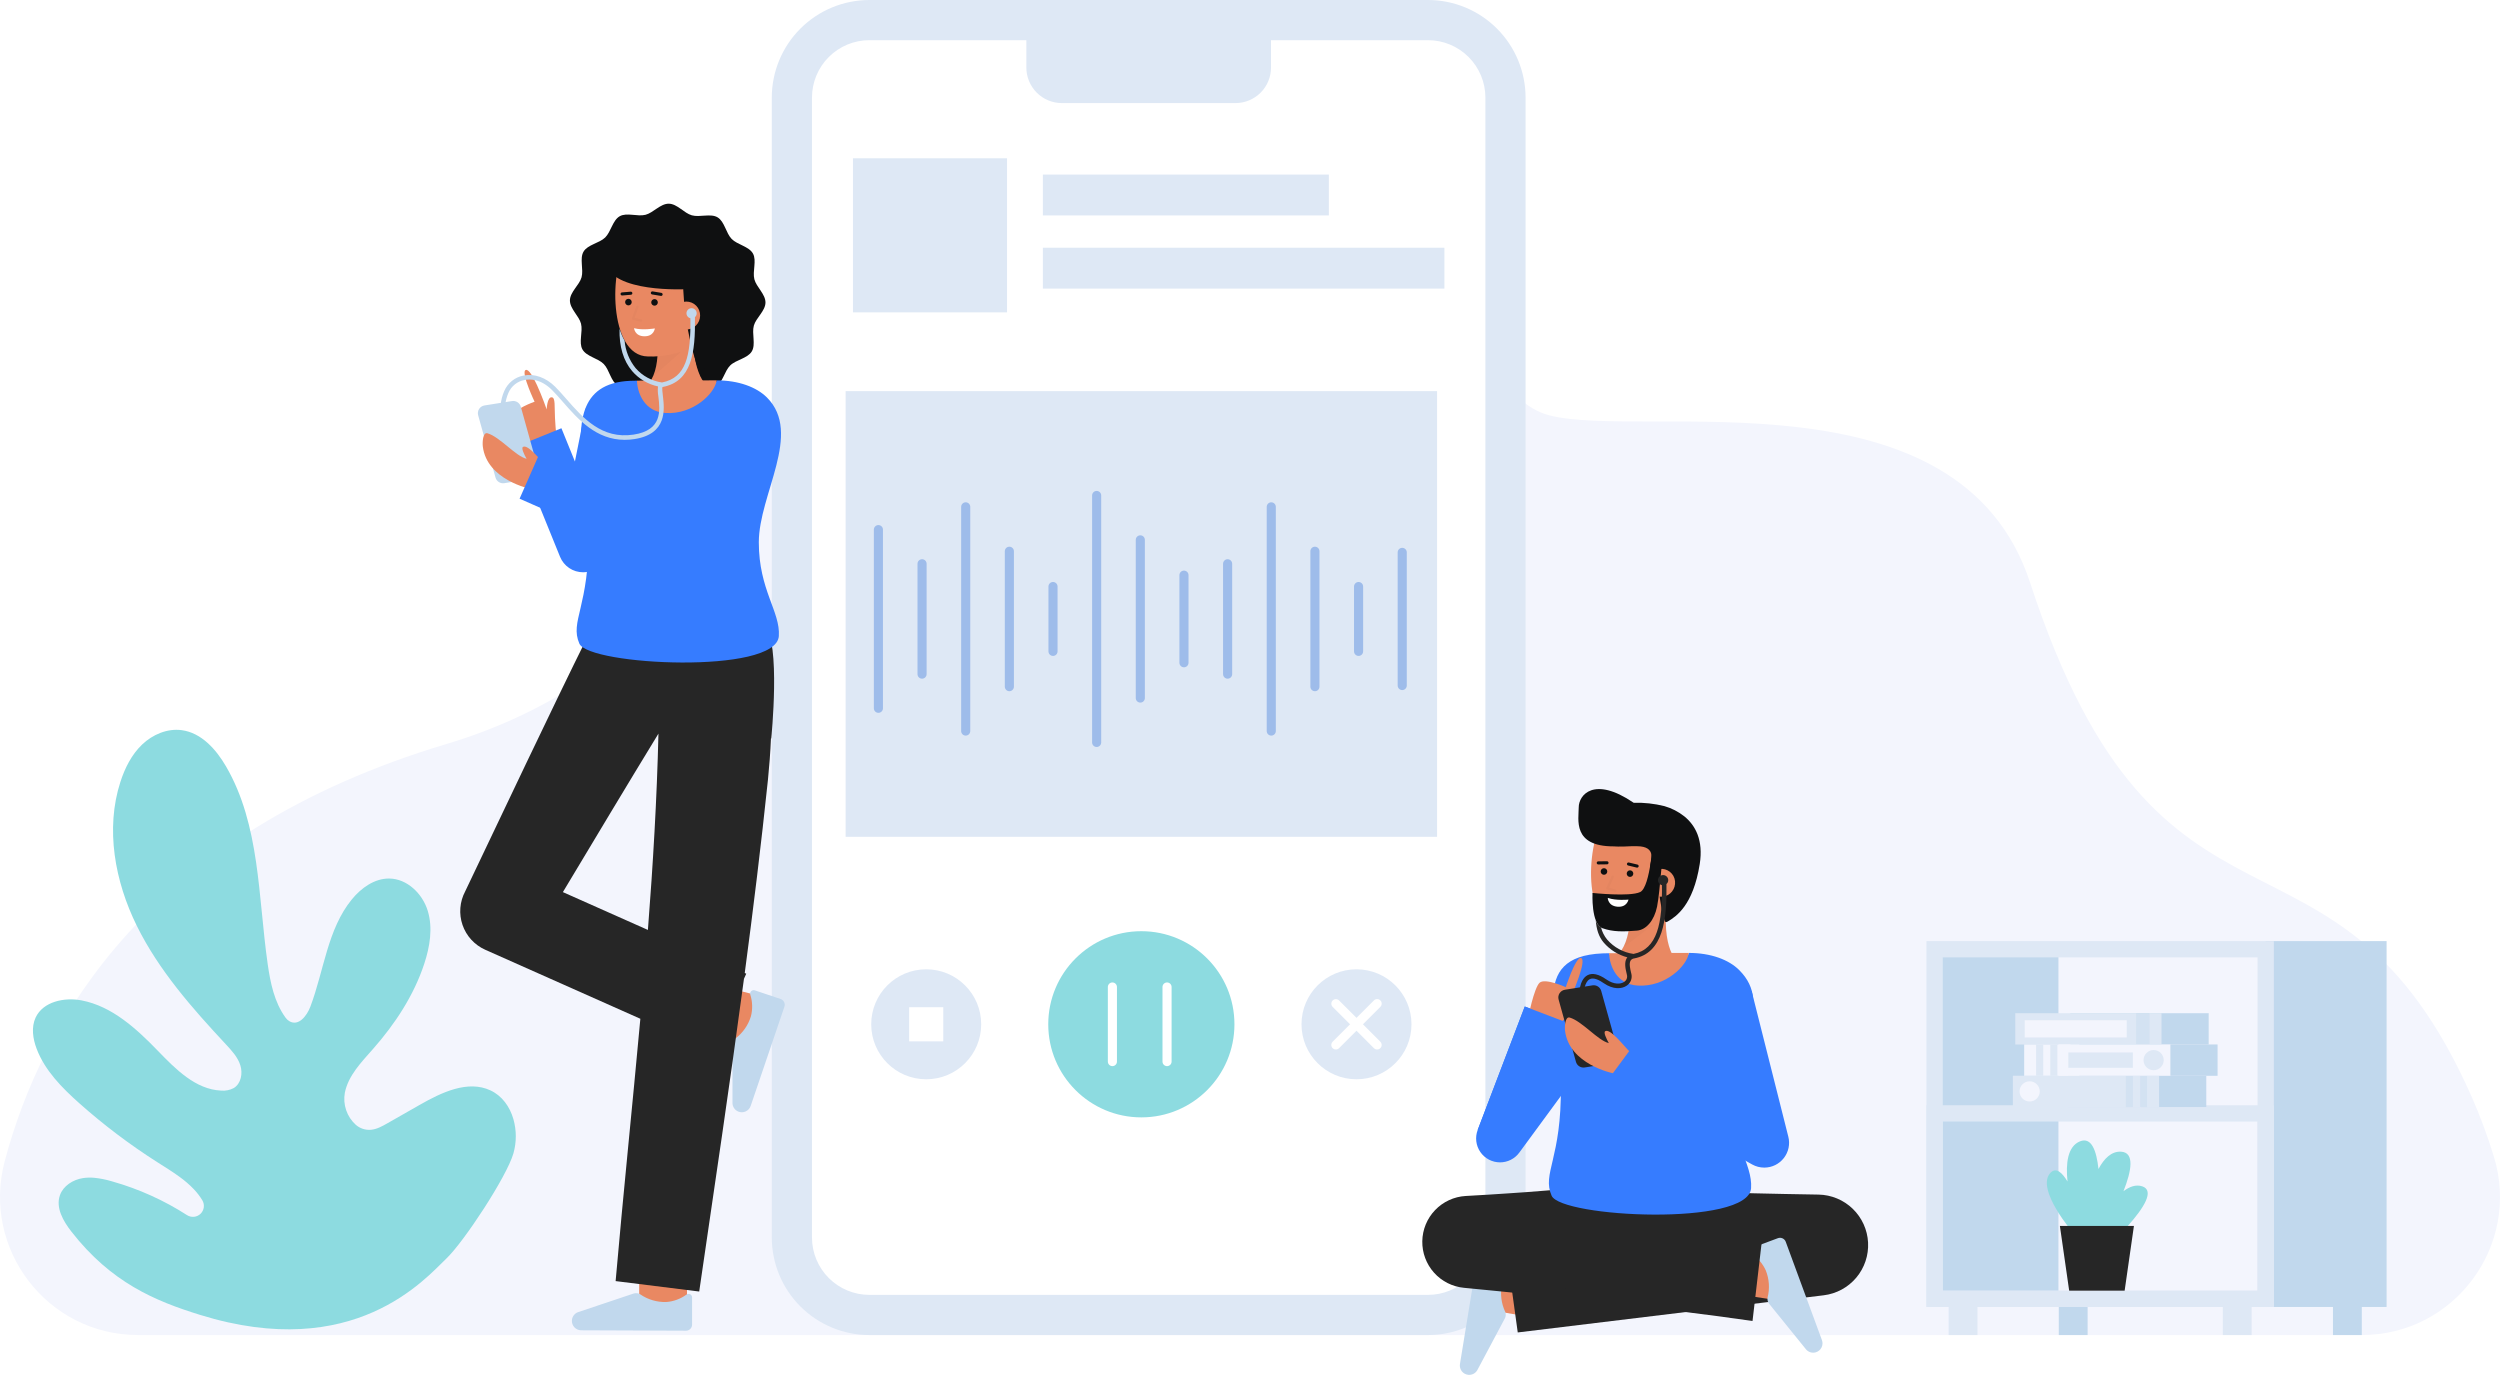 <?xml version="1.0" encoding="UTF-8"?> <svg xmlns="http://www.w3.org/2000/svg" width="1000" height="550" viewBox="0 0 1000 550" fill="none"> <rect width="1000" height="550" fill="white"></rect> <g clip-path="url(#clip0)"> <path d="M55.268 534.024C18.933 534.024 -7.438 499.581 1.89 464.465C16.784 408.394 59.452 333.217 178.714 297.559C337.111 250.205 328.232 59.316 454.748 59.316C581.263 59.316 581.93 156.256 619.65 166.115C657.37 175.974 783.815 146.696 812.06 233.114C864.272 392.857 934.354 315.849 988.741 438.862C992.122 446.572 995.05 454.473 997.511 462.524C1008.47 498.047 981.865 534.024 944.693 534.024H55.268Z" fill="#F3F5FD"></path> <path d="M571.212 8.035H347.739C330.626 8.035 316.753 21.907 316.753 39.021V495.003C316.753 512.116 330.626 525.989 347.739 525.989H571.212C588.325 525.989 602.198 512.116 602.198 495.003V39.021C602.198 21.907 588.325 8.035 571.212 8.035Z" fill="white"></path> <path d="M571.211 534.024H347.737C337.392 534.012 327.473 529.897 320.158 522.582C312.843 515.267 308.728 505.348 308.715 495.003V39.022C308.727 28.676 312.843 18.757 320.158 11.442C327.474 4.126 337.393 0.012 347.739 0L571.213 0C581.558 0.013 591.475 4.129 598.789 11.444C606.103 18.76 610.217 28.677 610.229 39.022V495.003C610.217 505.348 606.102 515.265 598.788 522.58C591.473 529.895 581.556 534.011 571.211 534.024V534.024ZM347.739 16.069C341.655 16.077 335.822 18.498 331.52 22.8C327.218 27.102 324.798 32.934 324.79 39.018V495.003C324.798 501.087 327.218 506.92 331.52 511.222C335.822 515.524 341.655 517.944 347.739 517.952H571.213C577.297 517.944 583.13 515.524 587.432 511.222C591.734 506.92 594.154 501.087 594.162 495.003V39.022C594.154 32.938 591.734 27.105 587.432 22.803C583.13 18.501 577.297 16.081 571.213 16.073L347.739 16.069Z" fill="#DEE8F5"></path> <path d="M410.545 8.035H508.405V27.022C508.405 30.791 506.908 34.406 504.243 37.071C501.577 39.736 497.963 41.233 494.194 41.233H424.756C422.89 41.233 421.042 40.866 419.317 40.152C417.593 39.437 416.026 38.391 414.706 37.071C413.387 35.751 412.34 34.184 411.626 32.46C410.911 30.735 410.544 28.887 410.544 27.021V8.035H410.545Z" fill="#DEE8F5"></path> <path d="M227.965 120.152C227.928 123.504 231.617 126.364 232.408 129.466C233.228 132.674 231.392 136.951 232.981 139.77C234.594 142.629 239.217 143.271 241.496 145.604C243.776 147.936 244.319 152.572 247.138 154.248C249.921 155.899 254.241 154.156 257.428 155.051C260.511 155.911 263.287 159.663 266.64 159.701C269.993 159.74 272.853 156.05 275.955 155.258C279.163 154.439 283.44 156.275 286.259 154.685C289.118 153.073 289.76 148.449 292.092 146.169C294.424 143.889 299.061 143.352 300.736 140.528C302.388 137.746 300.645 133.425 301.539 130.238C302.4 127.156 306.153 124.378 306.19 121.026C306.227 117.674 302.538 114.813 301.747 111.712C300.927 108.503 302.763 104.226 301.174 101.407C299.561 98.547 294.938 97.905 292.659 95.574C290.379 93.243 289.836 88.606 287.017 86.93C284.234 85.278 279.914 87.021 276.727 86.127C273.644 85.266 270.868 81.514 267.515 81.476C264.162 81.439 261.302 85.128 258.2 85.919C254.992 86.739 250.715 84.903 247.896 86.492C245.036 88.104 244.395 92.728 242.063 95.008C239.731 97.287 235.094 97.826 233.419 100.649C231.767 103.431 233.51 107.752 232.616 110.94C231.755 114.022 228.002 116.799 227.965 120.152Z" fill="#0F1011"></path> <path d="M284.306 155.602C284.306 155.602 277.021 152.374 277.234 133.136L262.532 131.471C262.532 131.471 265.375 148.5 258.418 154.469L284.306 155.602Z" fill="#E98862"></path> <g opacity="0.15"> <path opacity="0.15" d="M261.142 150.673L272.546 140.597L263.07 141.169C263.024 144.429 262.37 147.653 261.142 150.673V150.673Z" fill="black"></path> </g> <path d="M284.944 125.137C284.35 131.01 281.574 136.73 276.586 138.967C271.162 141.576 265.183 142.818 259.169 142.586C243.189 142.404 243.779 106.06 250.824 98.51C257.869 90.96 280.322 93.838 283.844 105.384C285.672 111.355 285.514 119.545 284.944 125.137Z" fill="#E98862"></path> <path d="M261.812 122.277C262.541 122.277 263.132 121.686 263.132 120.958C263.132 120.229 262.541 119.638 261.812 119.638C261.083 119.638 260.493 120.229 260.493 120.958C260.493 121.686 261.083 122.277 261.812 122.277Z" fill="#0F1011"></path> <path d="M251.368 122.16C252.097 122.16 252.687 121.569 252.687 120.84C252.687 120.111 252.097 119.521 251.368 119.521C250.639 119.521 250.048 120.111 250.048 120.84C250.048 121.569 250.639 122.16 251.368 122.16Z" fill="#0F1011"></path> <path d="M248.844 118.197C248.684 118.198 248.529 118.137 248.413 118.026C248.297 117.916 248.229 117.764 248.222 117.604C248.215 117.443 248.271 117.287 248.378 117.167C248.484 117.047 248.633 116.973 248.793 116.961L252.277 116.67C252.44 116.657 252.603 116.708 252.728 116.814C252.854 116.92 252.932 117.072 252.946 117.236C252.96 117.4 252.908 117.562 252.802 117.688C252.696 117.813 252.544 117.891 252.38 117.905L248.897 118.196C248.88 118.197 248.862 118.198 248.844 118.197V118.197Z" fill="#0F1011"></path> <path d="M264.441 118.372C264.407 118.372 264.372 118.37 264.338 118.364L260.841 117.78C260.761 117.766 260.684 117.737 260.615 117.694C260.546 117.651 260.486 117.595 260.439 117.528C260.392 117.462 260.358 117.387 260.34 117.308C260.321 117.229 260.319 117.147 260.332 117.066C260.346 116.986 260.375 116.909 260.418 116.84C260.461 116.771 260.517 116.712 260.583 116.664C260.65 116.617 260.724 116.583 260.804 116.565C260.883 116.547 260.965 116.544 261.045 116.557L264.542 117.141C264.695 117.168 264.832 117.25 264.927 117.373C265.022 117.495 265.067 117.649 265.055 117.803C265.042 117.957 264.972 118.101 264.858 118.207C264.745 118.312 264.596 118.371 264.441 118.372V118.372Z" fill="#0F1011"></path> <path d="M261.936 131.366C261.936 131.366 257.109 132.222 253.624 131.275C253.624 131.275 253.878 134.474 257.744 134.516C261.611 134.559 261.936 131.366 261.936 131.366Z" fill="white"></path> <path d="M273.196 110.857C273.193 124.526 275.644 138.086 280.434 150.889C280.434 150.889 290.178 131.016 290.779 114.994C291.345 99.973 279.738 91.954 272.202 90.815C243.551 86.503 242.962 107.25 242.962 107.25C248.847 117.578 276.596 115.594 276.596 115.594" fill="#0F1011"></path> <path d="M268.86 126.16C268.851 126.895 268.988 127.624 269.261 128.305C269.535 128.987 269.94 129.608 270.453 130.134C270.967 130.659 271.579 131.078 272.254 131.366C272.93 131.655 273.656 131.808 274.39 131.816C275.125 131.824 275.853 131.688 276.535 131.415C277.217 131.141 277.838 130.736 278.363 130.222C278.889 129.709 279.308 129.097 279.596 128.422C279.885 127.746 280.038 127.02 280.046 126.286C280.067 125.548 279.939 124.813 279.67 124.126C279.401 123.439 278.997 122.812 278.48 122.285C277.964 121.757 277.348 121.338 276.666 121.054C275.985 120.769 275.254 120.625 274.516 120.629C270.53 120.781 268.894 123.071 268.86 126.16Z" fill="#E98862"></path> <g opacity="0.15"> <path opacity="0.15" d="M256.453 128.675C256.419 128.675 256.385 128.672 256.351 128.665L253.114 127.915C253.051 127.901 252.992 127.873 252.94 127.834C252.889 127.795 252.846 127.745 252.816 127.688C252.785 127.632 252.767 127.569 252.762 127.505C252.757 127.44 252.766 127.376 252.788 127.315L254.543 122.529C254.585 122.415 254.67 122.323 254.779 122.272C254.889 122.221 255.014 122.216 255.128 122.258C255.241 122.299 255.333 122.384 255.384 122.494C255.435 122.603 255.44 122.728 255.398 122.842L253.821 127.145L256.553 127.777C256.662 127.802 256.758 127.866 256.822 127.958C256.887 128.049 256.915 128.161 256.902 128.272C256.89 128.383 256.837 128.485 256.753 128.56C256.67 128.634 256.562 128.675 256.45 128.675H256.453Z" fill="black"></path> </g> <path d="M211.57 180.35C211.57 180.35 204.751 169.518 205.031 166.585C205.311 163.652 213.832 160.685 213.832 160.685C213.832 160.685 212.598 158.09 211.5 155.244C210.232 151.959 209.143 148.336 210.332 147.976C211.478 147.627 213.218 150.609 214.812 154.077C216.86 158.528 218.668 163.774 218.668 163.774C218.668 163.774 218.856 158.593 220.773 158.923C221.559 159.058 221.893 159.995 221.895 163.708C221.895 167.94 222.556 174.539 222.556 174.539L211.57 180.35Z" fill="#E98862"></path> <path d="M233.218 228.907C231.243 228.907 229.313 228.317 227.674 227.214C226.036 226.111 224.764 224.544 224.021 222.714L206.172 178.761L224.567 171.294L229.97 184.602L234.22 163.399L253.691 167.294L242.955 220.925C242.537 223.018 241.454 224.921 239.868 226.351C238.283 227.78 236.278 228.661 234.153 228.861C233.839 228.891 233.527 228.907 233.218 228.907Z" fill="#367CFF"></path> <path d="M201.703 193.272L212.742 191.511C213.176 191.441 213.59 191.281 213.958 191.041C214.326 190.8 214.639 190.485 214.876 190.115C215.113 189.746 215.27 189.33 215.335 188.896C215.401 188.461 215.374 188.018 215.257 187.595L208.312 162.667C208.106 161.929 207.636 161.292 206.991 160.878C206.345 160.464 205.57 160.303 204.813 160.424L193.774 162.185C193.341 162.254 192.926 162.414 192.559 162.655C192.191 162.895 191.879 163.211 191.641 163.58C191.404 163.95 191.247 164.365 191.182 164.8C191.116 165.234 191.143 165.677 191.26 166.101L198.206 191.028C198.411 191.766 198.882 192.403 199.527 192.817C200.172 193.23 200.947 193.392 201.703 193.272V193.272Z" fill="#C1D8ED"></path> <path d="M301.014 417.393C284.459 413.212 282.83 412.587 282.295 412.384L289.135 394.526C289.081 394.505 289.012 394.479 288.926 394.45C290.272 394.893 298.68 397.081 305.697 398.854L301.014 417.393Z" fill="#E98862"></path> <path d="M300.27 442.372C300.104 442.859 299.839 443.306 299.493 443.686C299.146 444.066 298.725 444.371 298.256 444.58C297.786 444.79 297.278 444.901 296.764 444.906C296.25 444.911 295.74 444.81 295.267 444.609V444.609C294.611 444.33 294.048 443.87 293.644 443.282C293.241 442.694 293.014 442.004 292.99 441.291L293.003 417.816C293.004 417.362 293.104 416.913 293.296 416.501C293.487 416.089 293.765 415.724 294.111 415.429C297.097 413.204 299.291 410.079 300.369 406.514C301.096 403.7 301.017 400.738 300.142 397.966C300.048 397.716 300.027 397.445 300.081 397.184C300.135 396.923 300.262 396.682 300.448 396.49C300.633 396.298 300.869 396.163 301.128 396.1C301.387 396.037 301.659 396.049 301.912 396.134L312.23 399.595C312.535 399.697 312.816 399.858 313.058 400.069C313.299 400.28 313.497 400.537 313.64 400.825C313.782 401.112 313.867 401.425 313.888 401.746C313.909 402.066 313.867 402.387 313.764 402.691L300.27 442.372Z" fill="#C1D8ED"></path> <path d="M255.699 524.335C255.699 524.335 255.635 504.531 255.635 502.777H274.759C274.759 504.525 274.823 524.268 274.823 524.273L255.699 524.335Z" fill="#E98862"></path> <path d="M305.807 250.115C293.537 237.845 236.527 254.395 236.527 254.395L236.474 254.751L235.307 254.095C220.791 283.304 200.297 326.774 186.066 356.567C184.981 358.61 184.327 360.854 184.145 363.16C183.963 365.466 184.257 367.784 185.008 369.972C185.76 372.159 186.952 374.169 188.513 375.876C190.073 377.584 191.968 378.952 194.079 379.897L256.141 407.509C252.954 442.514 249.295 477.49 246.248 512.439L279.683 516.611C285.76 474.916 292.007 433.27 297.586 391.523L298.497 389.475L297.898 389.208C301.319 363.488 304.48 337.73 307.181 311.894C307.701 306.641 308.158 300.927 308.383 295.373L308.504 295.38C308.504 295.38 312.408 256.713 305.807 250.115ZM225.155 356.843C237.12 336.9 251.194 313.397 263.38 293.449C262.756 319.642 261.203 345.817 259.163 371.975L225.155 356.843Z" fill="#262626"></path> <path d="M218.773 186.739L212.262 195.572C212.262 195.572 194.763 192.064 193.122 178.584C192.933 177.036 193.097 172.737 195.019 173.314C200.028 174.815 206.26 182.5 210.631 183.522C209.634 181.736 208.417 179.214 209.202 178.753C211.265 177.54 216.816 184.863 218.773 186.739Z" fill="#E98862"></path> <path d="M306.781 159C302.619 154.838 295.434 152.152 286.674 152.143C286.018 157.252 255.001 157.27 254.764 152.261C253.581 152.28 252.661 152.298 252.087 152.325C231.036 153.236 231.097 170.199 233.168 188.951L215.847 181.311L207.833 199.479L235.404 211.636C235.421 212.182 235.436 212.729 235.442 213.275C235.797 242.835 227.811 248.408 231.745 257.442C235.561 266.211 310.535 269.854 311.536 254.428C312.174 244.611 303.523 236.041 303.523 216.909C303.523 197.776 321.124 173.339 306.781 159Z" fill="#367CFF"></path> <path d="M254.765 152.261C255.001 157.27 257.724 164.637 266.129 165.193C277.331 165.93 286.018 157.252 286.674 152.143H286.647C275.618 152.139 261.194 152.158 254.765 152.261Z" fill="#E98862"></path> <path d="M232.474 532.117C231.959 532.115 231.451 532.006 230.98 531.799C230.51 531.591 230.087 531.289 229.739 530.91C229.391 530.532 229.124 530.086 228.956 529.6C228.788 529.114 228.722 528.598 228.762 528.085C228.817 527.375 229.074 526.695 229.503 526.126C229.932 525.556 230.515 525.121 231.182 524.872L253.441 517.416C253.873 517.274 254.33 517.226 254.781 517.276C255.232 517.326 255.668 517.474 256.057 517.708C259.117 519.831 262.777 520.916 266.5 520.804C269.4 520.598 272.183 519.581 274.532 517.87C274.739 517.7 274.989 517.593 275.254 517.561C275.519 517.528 275.788 517.572 276.03 517.686C276.271 517.801 276.475 517.982 276.617 518.208C276.76 518.434 276.835 518.695 276.834 518.963V529.847C276.834 530.168 276.771 530.486 276.648 530.782C276.524 531.079 276.344 531.348 276.116 531.575C275.889 531.801 275.619 531.981 275.322 532.103C275.025 532.225 274.707 532.287 274.385 532.285L232.474 532.117Z" fill="#C1D8ED"></path> <path d="M672.002 385.592C672.002 385.592 664.96 381.858 666.532 362.683L651.984 359.981C651.984 359.981 653.618 377.174 646.258 382.632L672.002 385.592Z" fill="#E98862"></path> <g opacity="0.15"> <path opacity="0.15" d="M649.239 379.041L661.326 369.795L651.832 369.696C651.558 372.946 650.678 376.115 649.239 379.041V379.041Z" fill="black"></path> </g> <path d="M674.787 355.246C673.78 361.063 670.605 366.573 665.474 368.451C659.88 370.67 653.828 371.488 647.845 370.832C631.918 369.526 635.069 333.313 642.631 326.276C650.193 319.24 672.385 323.697 675.084 335.463C676.48 341.552 675.746 349.71 674.787 355.246Z" fill="#E98862"></path> <path d="M631.49 322.918C631.49 318.108 637.477 310.226 653.447 321.097L653.463 321.107C657.612 320.99 661.758 321.444 665.784 322.454C668.668 323.287 671.363 324.673 673.719 326.533C678.164 330.139 681.404 336.071 679.895 345.607C677.272 362.175 670.485 366.597 667.064 368.63C666.192 369.148 665.982 368.726 665.679 367.758C664.731 364.181 664.052 360.538 663.649 356.859C663.129 353.034 659.692 350.603 660.108 346.022C660.253 344.421 662.831 338.555 654.852 338.488C650.364 338.452 652.041 338.63 647.251 338.63C646.569 338.63 645.966 338.598 645.41 338.55H645.404C628.868 338.552 631.49 327.73 631.49 322.918Z" fill="#0F1011"></path> <path d="M658.868 352.676C658.757 354.15 659.233 355.607 660.193 356.731C661.153 357.854 662.518 358.552 663.991 358.673C665.464 358.793 666.924 358.326 668.054 357.373C669.183 356.42 669.89 355.059 670.019 353.587C670.092 352.852 670.016 352.11 669.796 351.406C669.576 350.701 669.217 350.048 668.739 349.485C668.262 348.922 667.676 348.461 667.016 348.129C666.357 347.797 665.637 347.602 664.9 347.554C660.914 347.428 659.121 349.6 658.868 352.676Z" fill="#E98862"></path> <path d="M661.326 334.931L665.445 336.439C665.445 336.439 663.988 357.02 662.831 362.643C661.675 368.267 658.454 371.932 654.798 372.244C649.186 372.726 645.119 372.764 641.003 371.293C636.359 369.633 637.011 357.178 637.011 357.178C637.011 357.178 651.945 358.796 656.083 356.813C660.221 354.831 661.326 334.931 661.326 334.931Z" fill="#0F1011"></path> <path d="M652.004 350.767C652.733 350.767 653.324 350.176 653.324 349.447C653.324 348.718 652.733 348.127 652.004 348.127C651.276 348.127 650.685 348.718 650.685 349.447C650.685 350.176 651.276 350.767 652.004 350.767Z" fill="#0F1011"></path> <path d="M641.594 349.913C642.323 349.913 642.913 349.323 642.913 348.594C642.913 347.865 642.323 347.274 641.594 347.274C640.865 347.274 640.274 347.865 640.274 348.594C640.274 349.323 640.865 349.913 641.594 349.913Z" fill="#0F1011"></path> <path d="M639.307 345.782C639.143 345.783 638.985 345.718 638.868 345.603C638.751 345.487 638.684 345.33 638.683 345.165C638.682 345.001 638.747 344.842 638.862 344.726C638.978 344.609 639.135 344.542 639.3 344.541L642.795 344.498C642.958 344.5 643.115 344.565 643.231 344.679C643.348 344.793 643.417 344.947 643.423 345.11C643.424 345.192 643.41 345.273 643.379 345.348C643.349 345.424 643.304 345.493 643.247 345.551C643.191 345.609 643.123 345.656 643.048 345.688C642.973 345.72 642.893 345.737 642.811 345.738L639.315 345.782H639.307Z" fill="#0F1011"></path> <path d="M654.851 347.057C654.802 347.057 654.753 347.051 654.705 347.039L651.259 346.21C651.179 346.191 651.103 346.158 651.036 346.11C650.969 346.062 650.912 346.002 650.869 345.932C650.826 345.862 650.797 345.784 650.784 345.703C650.771 345.622 650.774 345.539 650.793 345.46C650.812 345.38 650.847 345.305 650.896 345.238C650.944 345.172 651.006 345.116 651.076 345.074C651.146 345.031 651.224 345.003 651.305 344.991C651.387 344.979 651.469 344.984 651.549 345.004L654.995 345.834C655.142 345.869 655.272 345.957 655.358 346.082C655.445 346.206 655.483 346.358 655.465 346.509C655.448 346.659 655.375 346.798 655.262 346.899C655.149 347 655.003 347.056 654.851 347.057V347.057Z" fill="#0F1011"></path> <g opacity="0.15"> <path opacity="0.15" d="M646.146 356.766C646.101 356.766 646.056 356.759 646.013 356.746L642.836 355.771C642.774 355.752 642.717 355.72 642.669 355.677C642.62 355.634 642.582 355.582 642.555 355.523C642.528 355.464 642.515 355.4 642.515 355.336C642.514 355.271 642.528 355.207 642.555 355.149L644.644 350.497C644.694 350.388 644.785 350.304 644.898 350.262C645.01 350.22 645.134 350.224 645.243 350.274C645.353 350.323 645.438 350.413 645.481 350.525C645.524 350.636 645.522 350.761 645.474 350.87L643.596 355.051L646.28 355.871C646.384 355.903 646.474 355.971 646.532 356.063C646.59 356.156 646.613 356.266 646.597 356.374C646.581 356.482 646.526 356.58 646.444 356.651C646.361 356.722 646.255 356.761 646.146 356.761V356.766Z" fill="black"></path> </g> <path d="M651.391 359.839C651.391 359.839 646.521 360.353 643.104 359.16C643.104 359.16 643.13 362.367 646.985 362.684C650.84 363.001 651.391 359.839 651.391 359.839Z" fill="white"></path> <path d="M616.366 527.524C614.636 527.234 595.116 523.9 595.116 523.9L598.335 505.05C598.335 505.05 617.802 508.374 619.527 508.663L616.366 527.524Z" fill="#E98862"></path> <path d="M583.98 545.606C583.898 546.114 583.921 546.633 584.048 547.131C584.175 547.63 584.403 548.097 584.719 548.503C585.035 548.909 585.431 549.245 585.882 549.491C586.334 549.737 586.831 549.888 587.344 549.933V549.933C588.054 549.996 588.767 549.854 589.399 549.525C590.032 549.197 590.557 548.694 590.913 548.076L601.942 527.36C602.154 526.958 602.277 526.515 602.302 526.061C602.327 525.608 602.254 525.154 602.087 524.731C600.498 521.363 600.032 517.573 600.757 513.92C601.44 511.095 602.902 508.517 604.978 506.483C605.179 506.307 605.326 506.078 605.402 505.822C605.478 505.565 605.479 505.293 605.406 505.036C605.333 504.779 605.188 504.549 604.989 504.371C604.789 504.193 604.543 504.076 604.28 504.032L593.545 502.235C593.228 502.182 592.904 502.191 592.592 502.264C592.279 502.336 591.983 502.47 591.722 502.657C591.461 502.844 591.239 503.08 591.07 503.353C590.9 503.626 590.787 503.929 590.735 504.246L583.98 545.606Z" fill="#C1D8ED"></path> <path d="M676.798 476.539C684.898 476.876 693.149 477.113 701.4 477.317L713.799 477.591L726.184 477.814L727.418 477.836C732.533 477.932 737.422 479.964 741.098 483.522C744.774 487.08 746.965 491.9 747.228 497.009C747.491 502.119 745.807 507.138 742.515 511.055C739.224 514.971 734.57 517.495 729.491 518.116L607.099 532.977L602.113 496.805L723.958 477.996L727.266 518.298L714.69 519.111L702.123 519.87C693.732 520.355 685.337 520.809 676.792 521.16L676.798 476.539Z" fill="#262626"></path> <path d="M707.669 519.604C690.772 517.145 689.087 516.69 688.534 516.544L693.503 498.078C693.447 498.062 693.374 498.042 693.286 498.023C694.671 498.325 703.258 499.637 710.42 500.678L707.669 519.604Z" fill="#E98862"></path> <path d="M728.775 536.041C728.953 536.524 729.029 537.038 728.999 537.551C728.969 538.065 728.833 538.567 728.6 539.025C728.367 539.484 728.042 539.89 727.646 540.217C727.249 540.545 726.789 540.787 726.295 540.928V540.928C725.609 541.125 724.882 541.122 724.199 540.919C723.515 540.716 722.904 540.322 722.437 539.783L707.675 521.532C707.391 521.177 707.188 520.766 707.078 520.326C706.968 519.886 706.954 519.428 707.037 518.982C707.958 515.373 707.696 511.564 706.29 508.115C705.084 505.47 703.16 503.217 700.735 501.614C700.505 501.479 700.317 501.282 700.194 501.045C700.071 500.808 700.018 500.541 700.041 500.274C700.064 500.008 700.162 499.754 700.324 499.542C700.486 499.329 700.705 499.167 700.956 499.075L711.155 495.273C711.456 495.161 711.776 495.109 712.097 495.121C712.418 495.132 712.733 495.207 713.025 495.341C713.317 495.475 713.579 495.665 713.797 495.901C714.015 496.137 714.185 496.413 714.296 496.714L728.775 536.041Z" fill="#C1D8ED"></path> <path d="M649.618 517.882C644.489 517.446 639.363 517.13 634.237 516.835C629.112 516.562 623.986 516.289 618.862 516.107L611.176 515.811L603.491 515.589C598.368 515.418 593.246 515.348 588.125 515.251L589.9 478.451C599.488 479.793 609.089 481.025 618.687 482.287C628.286 483.549 637.894 484.711 647.501 485.892L661.92 487.592L676.349 489.21C685.973 490.244 695.598 491.271 705.244 492.118L701.011 528.39C691.429 526.993 681.827 525.776 672.223 524.565L657.809 522.816L643.386 521.15C633.765 520.087 624.147 519.009 614.518 518.024C604.89 517.038 595.261 516.03 585.621 515.128C580.998 514.695 576.708 512.531 573.611 509.071C570.514 505.611 568.838 501.108 568.919 496.465C568.999 491.822 570.831 487.38 574.046 484.029C577.261 480.678 581.623 478.665 586.259 478.393L587.4 478.328C592.513 478.029 597.628 477.756 602.741 477.383L610.411 476.858L618.079 476.258C623.191 475.873 628.303 475.396 633.414 474.922C638.523 474.424 643.633 473.907 648.741 473.268L649.618 517.882Z" fill="#262626"></path> <path d="M695.403 470.952L698.098 516.216L620.246 515.302L626.123 475.228L695.403 470.952Z" fill="#262626"></path> <path d="M600.006 464.948C598.457 464.947 596.931 464.57 595.56 463.849C594.189 463.128 593.014 462.084 592.136 460.808C591.257 459.532 590.702 458.062 590.517 456.524C590.333 454.986 590.525 453.426 591.077 451.978L609.906 402.6L623.185 407.664L631.025 396.988L646.44 408.304L607.719 461.043C606.831 462.254 605.669 463.239 604.329 463.917C602.989 464.595 601.508 464.949 600.006 464.948V464.948Z" fill="#367CFF"></path> <path d="M620.645 478.275C624.46 487.045 699.434 490.688 700.436 475.261C701.073 465.444 692.422 456.875 692.422 437.742C692.422 418.609 710.025 402.372 695.682 388.03C691.52 383.868 684.335 381.181 675.575 381.172C674.918 386.281 643.902 386.299 643.666 381.291C642.482 381.309 641.561 381.327 640.988 381.354C610.772 382.657 624.05 408.847 624.341 434.109C624.697 463.669 616.71 469.243 620.645 478.275Z" fill="#367CFF"></path> <path d="M643.617 381.291C643.854 386.299 646.577 393.667 654.982 394.222C666.183 394.96 674.871 386.281 675.527 381.172H675.499C664.471 381.173 650.047 381.191 643.617 381.291Z" fill="#E98862"></path> <path d="M611.123 407.563C611.123 407.563 613.633 395.013 615.858 393.078C618.083 391.143 626.303 394.856 626.303 394.856C626.303 394.856 627.195 392.124 628.358 389.301C629.699 386.045 631.402 382.668 632.513 383.224C633.585 383.761 632.793 387.122 631.565 390.732C629.988 395.37 627.687 400.42 627.687 400.42C627.687 400.42 631.39 396.791 632.554 398.349C633.031 398.987 632.628 399.897 630.073 402.594C627.159 405.665 623.099 410.905 623.099 410.905L611.123 407.563Z" fill="#E98862"></path> <path d="M609.906 402.6L591.076 451.976L608.944 458.79L627.773 409.413L609.906 402.6Z" fill="#367CFF"></path> <path d="M705.703 467.042C704.009 467.042 702.343 466.608 700.864 465.781L646.976 435.695L656.655 418.354L690.458 437.23L681.389 401.234L700.645 396.383L715.331 454.689C715.701 456.154 715.731 457.684 715.42 459.162C715.109 460.64 714.464 462.028 713.536 463.219C712.607 464.411 711.419 465.374 710.062 466.037C708.704 466.7 707.213 467.044 705.703 467.043V467.042Z" fill="#367CFF"></path> <path d="M633.883 426.987L644.922 425.226C645.356 425.157 645.77 424.997 646.138 424.756C646.505 424.516 646.818 424.2 647.055 423.831C647.293 423.461 647.449 423.046 647.515 422.611C647.581 422.177 647.554 421.734 647.437 421.31L640.491 396.383C640.285 395.645 639.815 395.008 639.17 394.594C638.525 394.18 637.75 394.018 636.993 394.139L625.954 395.9C625.52 395.97 625.106 396.13 624.739 396.37C624.371 396.611 624.058 396.926 623.821 397.296C623.583 397.665 623.427 398.081 623.361 398.515C623.296 398.95 623.322 399.393 623.44 399.816L630.385 424.744C630.591 425.482 631.061 426.119 631.706 426.532C632.351 426.946 633.126 427.108 633.883 426.987V426.987Z" fill="#262626"></path> <path d="M651.664 420.454L645.154 429.288C645.154 429.288 627.654 425.78 626.013 412.299C625.824 410.751 625.988 406.453 627.91 407.03C632.919 408.53 639.151 416.215 643.523 417.238C642.525 415.452 641.309 412.93 642.093 412.469C644.154 411.256 649.703 418.575 651.664 420.454Z" fill="#E98862"></path> <path d="M667.296 352.081C667.295 351.537 667.079 351.017 666.695 350.633C666.311 350.248 665.79 350.032 665.247 350.032C664.978 350.03 664.711 350.082 664.461 350.185C664.212 350.287 663.986 350.438 663.795 350.629C663.605 350.819 663.454 351.046 663.351 351.295C663.249 351.544 663.197 351.811 663.198 352.081C663.196 352.392 663.267 352.7 663.404 352.98C663.542 353.26 663.742 353.504 663.99 353.692C664.221 353.875 664.488 354.006 664.774 354.075C664.974 369.246 662.999 379.683 653.409 381.568C649.311 380.991 645.562 378.95 642.854 375.821C641.699 374.419 640.871 372.776 640.432 371.013C639.415 370.294 638.663 369.26 638.292 368.072C638.574 371.587 639.394 374.583 641.488 377.033C643.968 379.917 647.269 381.976 650.951 382.934C650.876 383.011 650.805 383.093 650.74 383.179C649.585 384.983 650.212 387.596 650.668 389.499L650.768 389.946C650.907 390.474 650.873 391.033 650.672 391.541C650.47 392.049 650.111 392.479 649.648 392.769C648.318 393.67 645.641 393.943 642.499 391.749C639.448 389.618 636.917 389.062 634.986 390.091C631.553 391.931 631.636 398.105 631.636 398.369L633.457 398.333C633.429 396.857 633.811 392.787 635.851 391.694C637.445 390.847 639.777 392.067 641.452 393.242C645.349 395.965 648.773 395.564 650.668 394.28C651.435 393.781 652.028 393.054 652.364 392.203C652.7 391.351 652.763 390.416 652.545 389.527L652.434 389.08C652.079 387.578 651.533 385.31 652.27 384.172C652.429 383.953 652.632 383.769 652.865 383.633C653.099 383.496 653.358 383.41 653.627 383.38C665.265 381.194 666.814 367.89 666.586 353.611C666.807 353.421 666.984 353.187 667.107 352.923C667.23 352.659 667.294 352.372 667.296 352.081Z" fill="#262626"></path> <path d="M278.677 125.328C278.679 124.942 278.571 124.565 278.367 124.238C278.163 123.911 277.871 123.648 277.524 123.479C277.178 123.311 276.791 123.243 276.407 123.285C276.024 123.326 275.661 123.475 275.358 123.714C275.056 123.953 274.827 124.273 274.698 124.636C274.569 124.999 274.545 125.391 274.628 125.767C274.712 126.143 274.9 126.488 275.171 126.763C275.442 127.037 275.785 127.229 276.16 127.317C276.361 142.498 274.38 151.108 264.794 152.99C260.7 152.41 256.952 150.371 254.242 147.247C251.722 144.13 250.19 140.331 249.844 136.338C248.999 134.798 248.318 133.175 247.813 131.493C247.64 138.614 249.343 144.315 252.876 148.458C255.559 151.57 259.187 153.716 263.205 154.57C263.057 155.892 263.103 157.228 263.341 158.537C264.029 164.256 264.968 172.09 253.434 173.843C240.71 175.779 233.194 167.191 226.563 159.614C225.027 157.859 223.576 156.202 222.118 154.744C218.375 151.001 213.751 149.351 209.436 150.218C207.737 150.531 206.143 151.26 204.795 152.339C203.446 153.418 202.386 154.815 201.708 156.403C200.917 158.197 200.425 160.109 200.251 162.062L202.072 162.128C202.246 160.392 202.692 158.693 203.393 157.094C203.957 155.784 204.837 154.633 205.954 153.745C207.071 152.857 208.39 152.258 209.794 152.004C211.975 151.566 216.305 151.507 220.83 156.031C222.245 157.448 223.677 159.082 225.192 160.813C231.153 167.624 238.43 175.94 249.896 175.939C251.172 175.937 252.447 175.838 253.708 175.644C266.987 173.625 265.792 163.668 265.15 158.319C264.988 156.973 264.766 155.132 265.014 154.807C276.653 152.621 278.201 141.138 277.975 126.86C278.195 126.67 278.371 126.434 278.492 126.17C278.613 125.906 278.676 125.619 278.677 125.328Z" fill="#C1D8ED"></path> <path d="M402.813 63.316H341.186V124.944H402.813V63.316Z" fill="#DEE8F5"></path> <path d="M577.764 99.096H417.151V115.438H577.764V99.096Z" fill="#DEE8F5"></path> <path d="M531.541 69.827H417.151V86.169H531.541V69.827Z" fill="#DEE8F5"></path> <path d="M574.828 156.448H338.25V334.722H574.828V156.448Z" fill="#DEE8F5"></path> <path d="M456.539 446.952C477.104 446.952 493.775 430.281 493.775 409.716C493.775 389.151 477.104 372.48 456.539 372.48C435.974 372.48 419.303 389.151 419.303 409.716C419.303 430.281 435.974 446.952 456.539 446.952Z" fill="#8DDBE0"></path> <path d="M370.482 431.711C382.63 431.711 392.477 421.864 392.477 409.716C392.477 397.568 382.63 387.721 370.482 387.721C358.335 387.721 348.487 397.568 348.487 409.716C348.487 421.864 358.335 431.711 370.482 431.711Z" fill="#DEE8F5"></path> <path d="M542.596 431.711C554.743 431.711 564.591 421.864 564.591 409.716C564.591 397.568 554.743 387.721 542.596 387.721C530.448 387.721 520.601 397.568 520.601 409.716C520.601 421.864 530.448 431.711 542.596 431.711Z" fill="#DEE8F5"></path> <path d="M351.361 285.136C350.878 285.136 350.415 284.944 350.073 284.602C349.732 284.261 349.54 283.798 349.54 283.314V211.848C349.54 211.365 349.732 210.902 350.073 210.56C350.415 210.219 350.878 210.027 351.361 210.027C351.844 210.027 352.307 210.219 352.649 210.56C352.991 210.902 353.183 211.365 353.183 211.848V283.314C353.183 283.798 352.991 284.261 352.649 284.602C352.307 284.944 351.844 285.136 351.361 285.136Z" fill="#9EBCEA"></path> <path d="M386.283 294.242C385.8 294.242 385.337 294.05 384.995 293.709C384.654 293.367 384.462 292.904 384.462 292.421V202.742C384.462 202.259 384.654 201.795 384.995 201.454C385.337 201.112 385.8 200.92 386.283 200.92C386.766 200.92 387.229 201.112 387.571 201.454C387.912 201.795 388.104 202.259 388.104 202.742V292.421C388.104 292.904 387.912 293.367 387.571 293.709C387.229 294.05 386.766 294.242 386.283 294.242Z" fill="#9EBCEA"></path> <path d="M560.891 276.029C560.408 276.029 559.945 275.837 559.603 275.496C559.261 275.154 559.07 274.691 559.07 274.208V220.955C559.07 220.472 559.261 220.008 559.603 219.667C559.945 219.325 560.408 219.133 560.891 219.133C561.374 219.133 561.837 219.325 562.179 219.667C562.52 220.008 562.712 220.472 562.712 220.955V274.208C562.712 274.691 562.52 275.154 562.179 275.496C561.837 275.837 561.374 276.029 560.891 276.029Z" fill="#9EBCEA"></path> <path d="M368.822 271.476C368.339 271.476 367.876 271.284 367.534 270.942C367.193 270.601 367.001 270.138 367.001 269.655V225.508C367.001 225.025 367.193 224.562 367.534 224.22C367.876 223.879 368.339 223.687 368.822 223.687C369.305 223.687 369.768 223.879 370.11 224.22C370.451 224.562 370.643 225.025 370.643 225.508V269.655C370.643 270.138 370.451 270.601 370.11 270.942C369.768 271.284 369.305 271.476 368.822 271.476Z" fill="#9EBCEA"></path> <path d="M421.204 262.369C420.721 262.369 420.257 262.178 419.916 261.836C419.574 261.494 419.382 261.031 419.382 260.548V234.615C419.382 234.131 419.574 233.668 419.916 233.327C420.257 232.985 420.721 232.793 421.204 232.793C421.687 232.793 422.15 232.985 422.492 233.327C422.833 233.668 423.025 234.131 423.025 234.615V260.548C423.025 261.031 422.833 261.494 422.492 261.836C422.15 262.178 421.687 262.369 421.204 262.369Z" fill="#9EBCEA"></path> <path d="M403.744 276.485C403.261 276.485 402.797 276.293 402.456 275.951C402.114 275.61 401.922 275.146 401.922 274.663V220.499C401.922 220.016 402.114 219.553 402.456 219.212C402.797 218.87 403.261 218.678 403.744 218.678C404.227 218.678 404.69 218.87 405.032 219.212C405.373 219.553 405.565 220.016 405.565 220.499V274.663C405.565 275.146 405.373 275.61 405.032 275.951C404.69 276.293 404.227 276.485 403.744 276.485Z" fill="#9EBCEA"></path> <path d="M508.509 294.242C508.026 294.242 507.563 294.05 507.221 293.709C506.88 293.367 506.688 292.904 506.688 292.421V202.742C506.688 202.259 506.88 201.795 507.221 201.454C507.563 201.112 508.026 200.92 508.509 200.92C508.992 200.92 509.455 201.112 509.797 201.454C510.138 201.795 510.33 202.259 510.33 202.742V292.421C510.33 292.904 510.138 293.367 509.797 293.709C509.455 294.05 508.992 294.242 508.509 294.242Z" fill="#9EBCEA"></path> <path d="M491.047 271.476C490.564 271.476 490.101 271.284 489.759 270.942C489.418 270.601 489.226 270.138 489.226 269.655V225.508C489.226 225.025 489.418 224.562 489.759 224.22C490.101 223.879 490.564 223.687 491.047 223.687C491.53 223.687 491.994 223.879 492.335 224.22C492.677 224.562 492.869 225.025 492.869 225.508V269.655C492.869 270.138 492.677 270.601 492.335 270.942C491.994 271.284 491.53 271.476 491.047 271.476Z" fill="#9EBCEA"></path> <path d="M543.43 262.369C542.947 262.369 542.484 262.178 542.142 261.836C541.8 261.494 541.609 261.031 541.609 260.548V234.615C541.609 234.131 541.8 233.668 542.142 233.327C542.484 232.985 542.947 232.793 543.43 232.793C543.913 232.793 544.376 232.985 544.718 233.327C545.059 233.668 545.251 234.131 545.251 234.615V260.548C545.251 261.031 545.059 261.494 544.718 261.836C544.376 262.178 543.913 262.369 543.43 262.369Z" fill="#9EBCEA"></path> <path d="M525.968 276.485C525.485 276.485 525.022 276.293 524.68 275.951C524.339 275.61 524.147 275.146 524.147 274.663V220.499C524.147 220.016 524.339 219.553 524.68 219.212C525.022 218.87 525.485 218.678 525.968 218.678C526.451 218.678 526.914 218.87 527.256 219.212C527.598 219.553 527.789 220.016 527.789 220.499V274.663C527.789 275.146 527.598 275.61 527.256 275.951C526.914 276.293 526.451 276.485 525.968 276.485Z" fill="#9EBCEA"></path> <path d="M473.586 266.923C473.103 266.923 472.64 266.731 472.299 266.389C471.957 266.048 471.765 265.584 471.765 265.101V230.061C471.765 229.578 471.957 229.115 472.299 228.773C472.64 228.432 473.103 228.24 473.586 228.24C474.069 228.24 474.533 228.432 474.874 228.773C475.216 229.115 475.408 229.578 475.408 230.061V265.101C475.408 265.584 475.216 266.048 474.874 266.389C474.533 266.731 474.069 266.923 473.586 266.923Z" fill="#9EBCEA"></path> <path d="M456.126 281.038C455.642 281.038 455.179 280.846 454.838 280.504C454.496 280.163 454.304 279.7 454.304 279.217V215.946C454.304 215.463 454.496 215 454.838 214.658C455.179 214.317 455.642 214.125 456.126 214.125C456.609 214.125 457.072 214.317 457.413 214.658C457.755 215 457.947 215.463 457.947 215.946V279.217C457.947 279.7 457.755 280.163 457.413 280.504C457.072 280.846 456.609 281.038 456.126 281.038Z" fill="#9EBCEA"></path> <path d="M438.662 298.796C438.179 298.796 437.716 298.604 437.374 298.262C437.033 297.921 436.841 297.457 436.841 296.974V198.188C436.841 197.705 437.033 197.242 437.374 196.901C437.716 196.559 438.179 196.367 438.662 196.367C439.145 196.367 439.608 196.559 439.95 196.901C440.291 197.242 440.483 197.705 440.483 198.188V296.974C440.483 297.457 440.291 297.921 439.95 298.262C439.608 298.604 439.145 298.796 438.662 298.796Z" fill="#9EBCEA"></path> <path d="M444.96 426.453C444.477 426.453 444.014 426.261 443.672 425.919C443.331 425.578 443.139 425.115 443.139 424.631V394.8C443.139 394.317 443.331 393.854 443.672 393.512C444.014 393.171 444.477 392.979 444.96 392.979C445.443 392.979 445.906 393.171 446.248 393.512C446.59 393.854 446.781 394.317 446.781 394.8V424.631C446.781 425.115 446.59 425.578 446.248 425.919C445.906 426.261 445.443 426.453 444.96 426.453Z" fill="white"></path> <path d="M466.816 426.453C466.333 426.453 465.87 426.261 465.528 425.919C465.186 425.578 464.995 425.115 464.995 424.631V394.8C464.995 394.317 465.186 393.854 465.528 393.512C465.87 393.171 466.333 392.979 466.816 392.979C467.299 392.979 467.762 393.171 468.104 393.512C468.445 393.854 468.637 394.317 468.637 394.8V424.631C468.637 425.115 468.445 425.578 468.104 425.919C467.762 426.261 467.299 426.453 466.816 426.453Z" fill="white"></path> <path d="M534.333 419.8C533.973 419.799 533.621 419.693 533.322 419.492C533.022 419.292 532.789 419.008 532.651 418.675C532.513 418.342 532.477 417.976 532.548 417.623C532.618 417.27 532.791 416.945 533.046 416.691L549.57 400.167C549.911 399.825 550.374 399.633 550.857 399.633C551.34 399.633 551.804 399.825 552.145 400.166C552.487 400.508 552.679 400.971 552.679 401.454C552.679 401.937 552.487 402.4 552.146 402.742L535.621 419.265C535.452 419.435 535.252 419.569 535.031 419.661C534.81 419.753 534.573 419.8 534.333 419.8V419.8Z" fill="white"></path> <path d="M550.855 419.8C550.615 419.8 550.378 419.753 550.157 419.661C549.936 419.57 549.736 419.435 549.567 419.266L533.043 402.742C532.711 402.399 532.528 401.939 532.532 401.461C532.536 400.983 532.727 400.527 533.065 400.189C533.403 399.851 533.86 399.66 534.337 399.656C534.815 399.651 535.275 399.835 535.618 400.167L552.143 416.691C552.398 416.945 552.571 417.27 552.641 417.623C552.712 417.977 552.676 418.343 552.538 418.676C552.4 419.008 552.166 419.293 551.867 419.493C551.567 419.693 551.215 419.8 550.855 419.8Z" fill="white"></path> <path d="M377.309 402.89H363.656V416.542H377.309V402.89Z" fill="white"></path> <path d="M835.046 521.318H823.519V534.024H835.046V521.318Z" fill="#C1D8ED"></path> <path d="M944.713 521.318H933.186V534.024H944.713V521.318Z" fill="#C1D8ED"></path> <path d="M954.636 376.441H906.273V522.791H954.636V376.441Z" fill="#C1D8ED"></path> <path d="M823.371 379.682H773.845V521.317H823.371V379.682Z" fill="#C1D8ED"></path> <path d="M909.531 522.791H770.587V376.441H909.531V522.791ZM777.102 516.275H903.015V382.956H777.102V516.275Z" fill="#DEE8F5"></path> <path d="M909.531 522.791H770.587V442.107H909.531V522.791ZM777.102 516.275H903.015V448.614H777.102V516.275Z" fill="#DEE8F5"></path> <path d="M790.989 521.318H779.461V534.024H790.989V521.318Z" fill="#DEE8F5"></path> <path d="M900.656 521.318H889.129V534.024H900.656V521.318Z" fill="#DEE8F5"></path> <path d="M882.519 430.299H827.212V442.822H882.519V430.299Z" fill="#C1D8ED"></path> <path d="M883.47 405.279H828.162V417.803H883.47V405.279Z" fill="#C1D8ED"></path> <path d="M863.646 430.299H805.158V442.822H863.646V430.299Z" fill="#DEE8F5"></path> <g opacity="0.62"> <path opacity="0.62" d="M858.872 430.299H856.033V442.822H858.872V430.299Z" fill="#C1D8ED"></path> </g> <g opacity="0.62"> <path opacity="0.62" d="M853.194 430.299H850.356V442.822H853.194V430.299Z" fill="#C1D8ED"></path> </g> <path d="M811.864 440.599C814.094 440.599 815.902 438.791 815.902 436.56C815.902 434.33 814.094 432.521 811.864 432.521C809.633 432.521 807.825 434.33 807.825 436.56C807.825 438.791 809.633 440.599 811.864 440.599Z" fill="#F3F5FD"></path> <path d="M864.597 405.279H806.109V417.803H864.597V405.279Z" fill="#DEE8F5"></path> <path d="M850.689 408.101H809.875V414.982H850.689V408.101Z" fill="#F3F5FD"></path> <g opacity="0.62"> <path opacity="0.62" d="M859.822 405.279H854.45V417.803H859.822V405.279Z" fill="#C1D8ED"></path> </g> <path d="M831.723 430.312H887.031V417.789H831.723V430.312Z" fill="#C1D8ED"></path> <path d="M809.67 430.312H868.157V417.789H809.67V430.312Z" fill="#F3F5FD"></path> <path d="M814.444 430.312H817.283V417.789H814.444V430.312Z" fill="#DEE8F5"></path> <path d="M820.122 430.312H822.961V417.789H820.122V430.312Z" fill="#DEE8F5"></path> <path d="M861.452 428.089C863.683 428.089 865.491 426.281 865.491 424.051C865.491 421.82 863.683 420.012 861.452 420.012C859.222 420.012 857.413 421.82 857.413 424.051C857.413 426.281 859.222 428.089 861.452 428.089Z" fill="#DEE8F5"></path> <path d="M853.154 420.981H827.335V427.12H853.154V420.981Z" fill="#DEE8F5"></path> <path d="M856.883 474.526C854.393 473.711 851.838 474.628 849.392 476.485C852.613 468.353 853.946 461.004 848.436 460.677C844.584 460.446 841.634 463.401 839.392 467.603C838.603 460.215 836.569 454.706 832.015 456.532C827.012 458.535 826.251 465.411 827.007 472.602C824.803 468.929 822.43 466.881 820.275 469.036C813.844 475.466 829.629 493.588 829.629 493.588H833.544L835.782 496.017C835.326 496.974 835.081 497.544 835.081 497.544L837.922 503.327C837.922 503.327 867.216 477.911 856.883 474.526Z" fill="#8DDBE0"></path> <path d="M849.855 516.275H827.671L823.957 490.377H853.569L849.855 516.275Z" fill="#262626"></path> <path d="M80.021 525.954C61.985 520.364 44.486 513.062 28.54 492.616C25.268 488.427 22.194 483.059 23.987 478.045C25.335 474.271 29.239 471.853 33.206 471.236C34.684 471.021 36.181 470.98 37.668 471.114C37.676 471.114 37.684 471.114 37.686 471.114C39.972 471.348 42.232 471.791 44.437 472.438L45.066 472.62C55.59 475.611 65.615 480.138 74.817 486.056C75.65 486.587 76.639 486.821 77.623 486.719C78.606 486.617 79.526 486.185 80.233 485.494C80.94 484.803 81.393 483.893 81.517 482.912C81.641 481.931 81.43 480.937 80.918 480.091C79.979 478.558 78.887 477.124 77.658 475.811C75.845 473.916 73.859 472.194 71.726 470.668C68.89 468.599 65.864 466.752 62.904 464.863C51.898 457.854 41.471 449.975 31.723 441.3C24.765 435.102 17.961 428.224 14.654 419.51C13.135 415.503 12.444 410.883 14.256 407C17.247 400.626 25.718 398.839 32.645 400.162C44.784 402.487 54.482 411.385 63.081 420.254C70.212 427.624 78.203 435.784 88.449 436.237C90.195 436.4 91.951 436.048 93.5 435.224C96.423 433.454 97.173 429.352 96.132 426.096C95.091 422.839 92.68 420.238 90.353 417.738C76.829 403.229 63.521 388.136 54.739 370.358C45.956 352.581 42.072 331.587 48.174 312.713C49.962 307.195 52.65 301.826 56.844 297.817C61.038 293.807 66.919 291.295 72.677 292.062C80.52 293.095 86.427 299.712 90.402 306.549C104.061 330.002 103.226 358.737 107.074 385.601C108.15 393.122 109.715 400.836 114.195 407.027C114.608 407.622 115.144 408.121 115.766 408.492C119.452 410.627 122.761 406.323 124.144 402.67C129.608 388.219 130.974 371.693 140.757 359.732C144.491 355.179 149.773 351.373 155.66 351.41C162.85 351.46 169.006 357.465 171.103 364.342C173.2 371.218 171.946 378.691 169.699 385.52C165.526 398.183 158.042 409.561 149.234 419.559C144.59 424.841 139.335 430.174 137.942 437.061C137.516 439.402 137.694 441.813 138.462 444.066C139.229 446.319 140.559 448.338 142.325 449.932C143.151 450.651 144.114 451.197 145.155 451.537C146.196 451.877 147.294 452.005 148.386 451.913C150.745 451.697 152.881 450.493 154.938 449.323C155.801 448.831 156.668 448.332 157.54 447.843C160.976 445.887 164.412 443.928 167.849 441.967C176.587 436.982 187.138 431.889 196.24 436.181C200.884 438.376 203.926 442.692 205.358 447.643C206.639 452.137 206.639 456.9 205.358 461.394C202.647 470.74 185.559 496.747 178.511 503.454C170.278 511.288 141.733 545.08 80.021 525.954Z" fill="#8DDBE0"></path> </g> <defs> <clipPath id="clip0"> <rect width="1000" height="549.948" fill="white"></rect> </clipPath> </defs> </svg> 